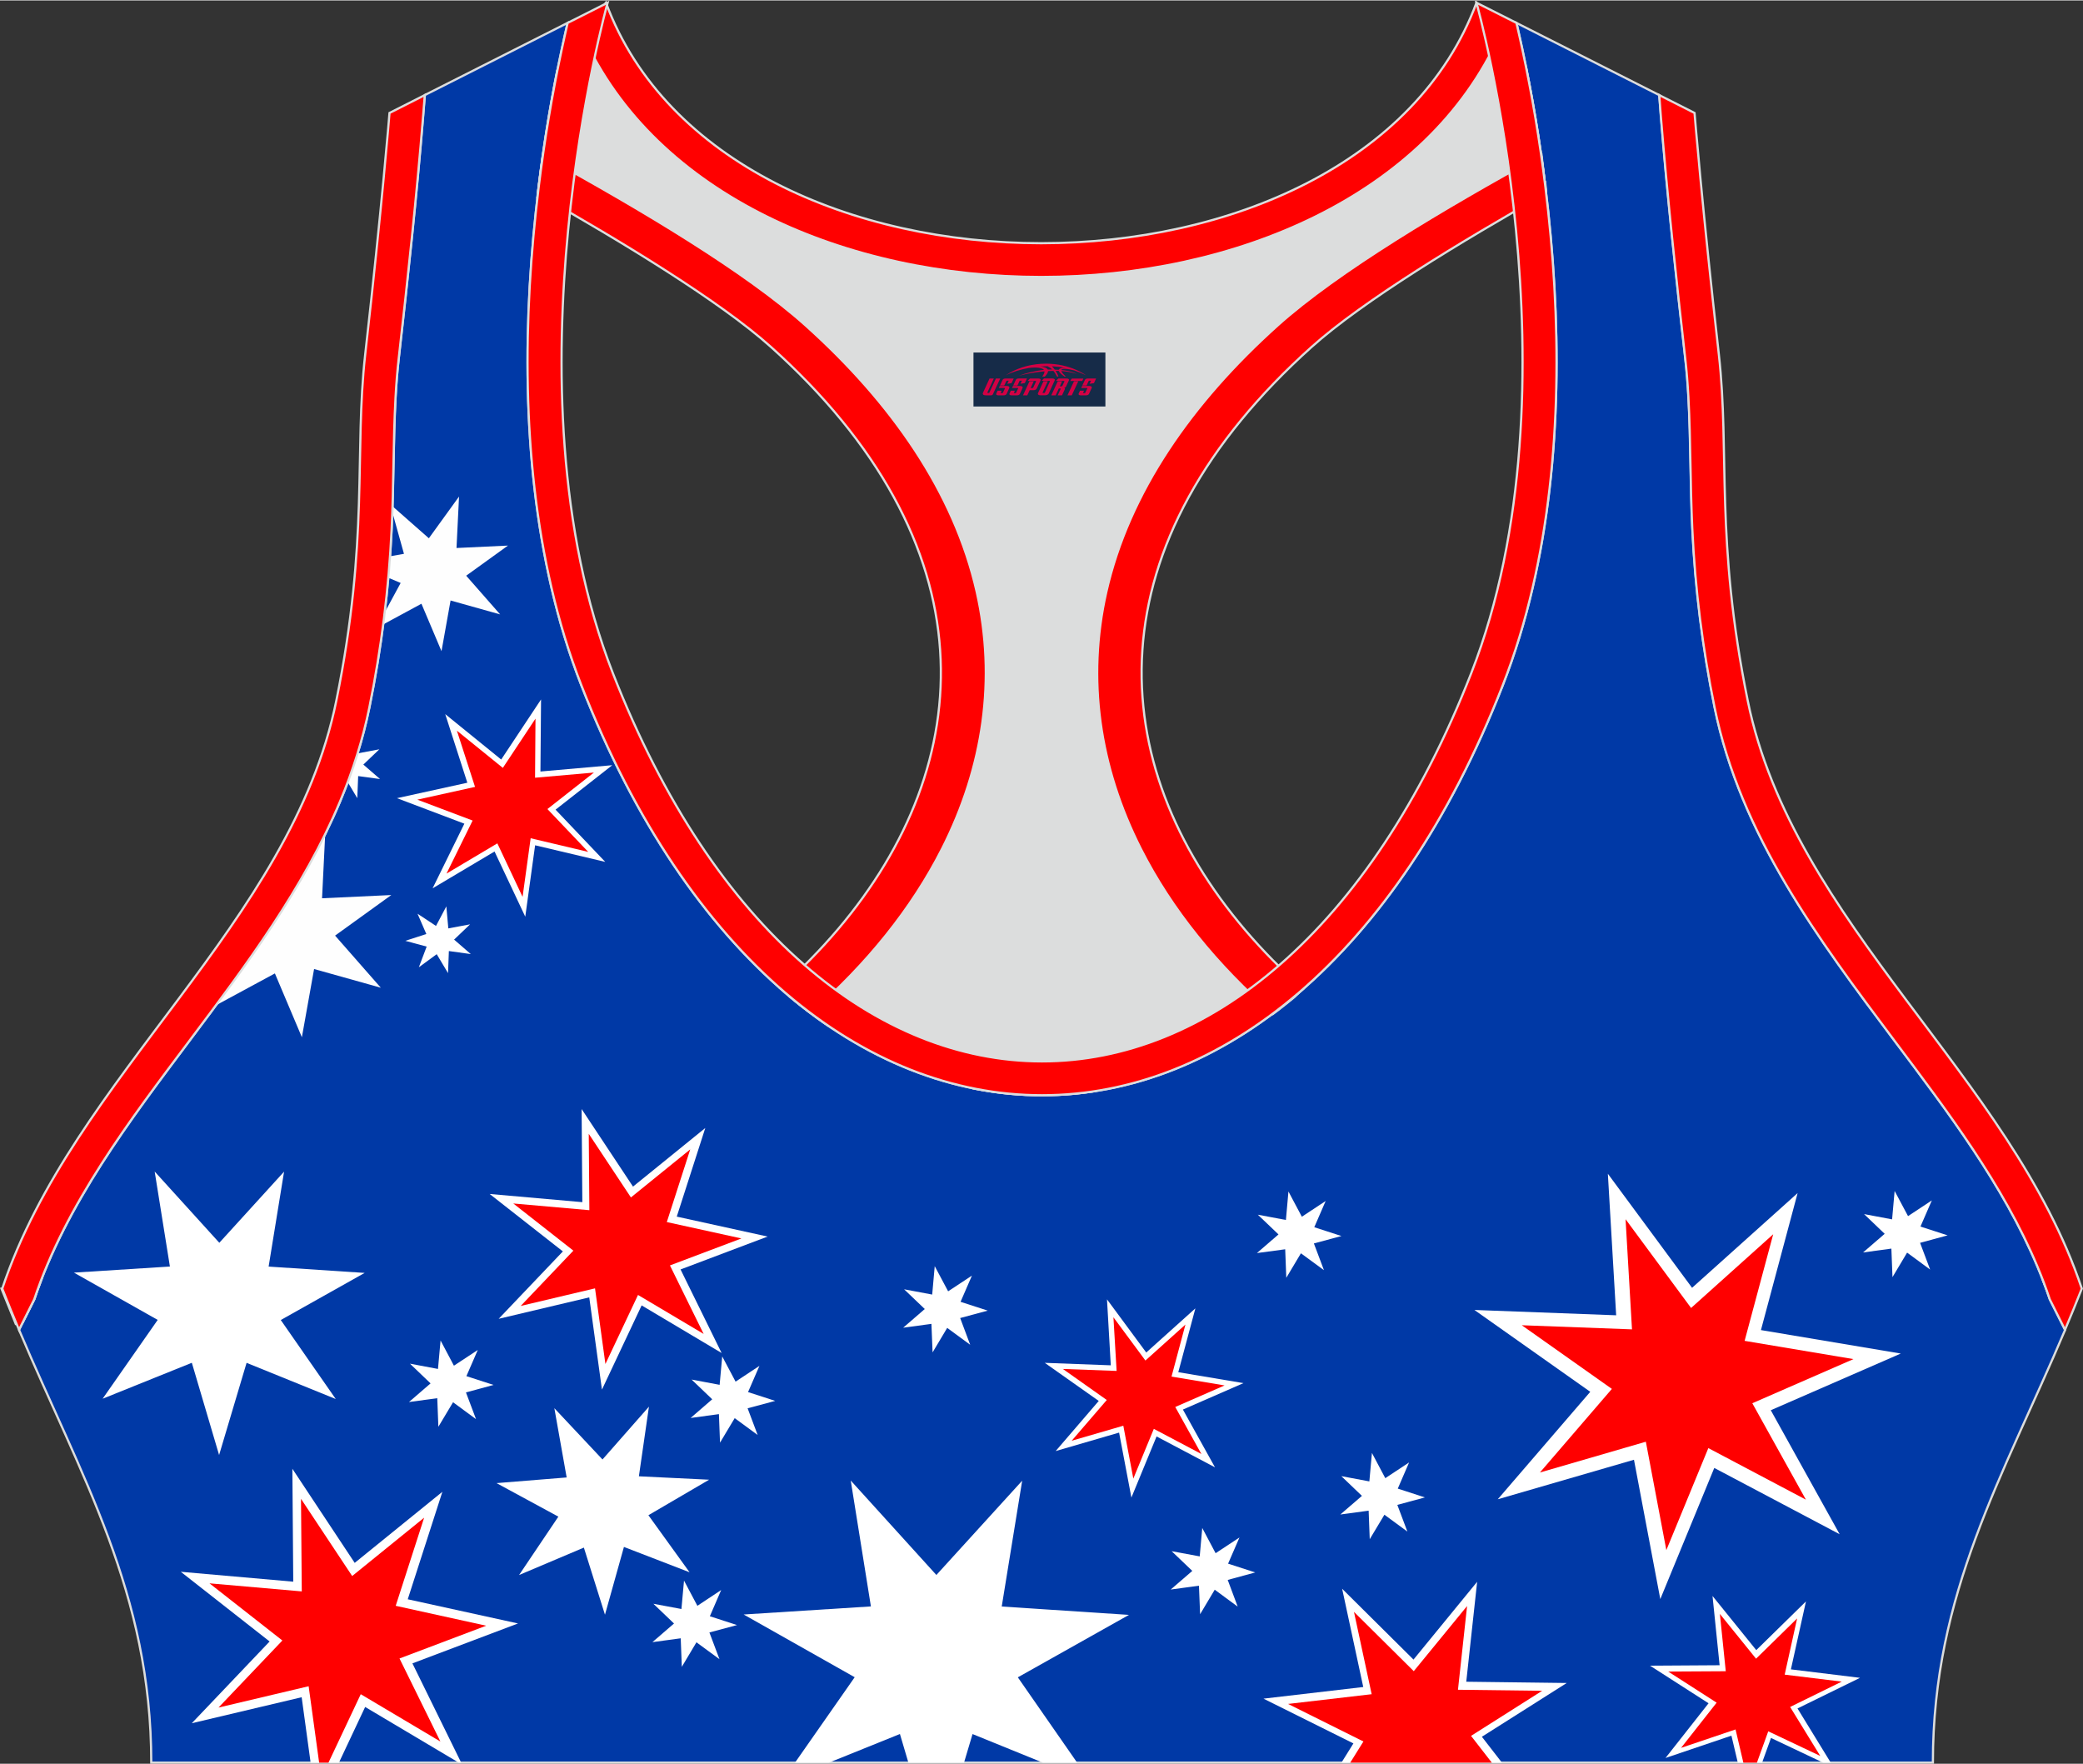 <?xml version="1.0" encoding="utf-8"?>
<!-- Generator: Adobe Illustrator 24.0.1, SVG Export Plug-In . SVG Version: 6.00 Build 0)  -->
<svg xmlns="http://www.w3.org/2000/svg" xmlns:xlink="http://www.w3.org/1999/xlink" version="1.1" id="图层_1" x="0px" y="0px" width="378.8px" height="320.8px" viewBox="0 0 378.95 320.77" enable-background="new 0 0 378.95 320.77" xml:space="preserve">
<rect x="0" y="0" width="378.95" height="320.77" fill="#333333" stroke="none"/>
<g>
	
		<path fill-rule="evenodd" clip-rule="evenodd" fill="#0039A6" stroke="#DCDDDD" stroke-width="0.4" stroke-miterlimit="22.926" d="   M275.88,4.09l25.98,13.13l0.3,3.74c1.19,14.71,2.78,29.47,4.44,44.13c0.27,2.35,0.45,4.72,0.58,7.08   c0.43,7.96,0.33,15.95,0.71,23.93c0.52,11,1.86,21.69,4.05,32.49c4.72,23.22,18.82,42.1,32.73,60.65   c9.62,12.83,19.79,26.21,26.01,41.09c0.82,1.96,1.57,3.94,2.24,5.95l2.78,5.55c-11.28,26.72-24.06,47.88-24.06,78.74H189.83h-0.52   H27.52c0-30.86-12.78-52.02-24.06-78.74l2.78-5.55c5.76-17.31,17.41-32.6,28.24-47.05c10.28-13.7,20.75-27.66,27.41-43.56   c2.31-5.52,4.13-11.22,5.32-17.09c2.19-10.79,3.53-21.49,4.05-32.49c0.38-7.97,0.28-15.97,0.71-23.93   c0.13-2.37,0.31-4.73,0.58-7.08c1.66-14.66,3.25-29.42,4.44-44.13l0.3-3.74l25.98-13.13c-0.37,1.57-0.71,3.15-1.05,4.71   c-1.78,8.29-3.18,16.69-4.21,25.1c-2.93,23.86-3.13,49.43,2.32,72.94c1.4,6.05,3.2,12.02,5.46,17.81   c38.8,99.35,128.77,99.35,167.57,0c2.26-5.79,4.06-11.76,5.46-17.81c5.45-23.5,5.26-49.08,2.32-72.94   c-1.03-8.41-2.43-16.81-4.21-25.1C276.59,7.24,276.25,5.67,275.88,4.09z"/>
	<g>
		<polygon fill-rule="evenodd" clip-rule="evenodd" fill="#FFFFFF" points="154.77,269.25 170.35,286.43 185.96,269.28     182.24,292.17 205.39,293.69 185.17,305.05 195.96,320.57 189.83,320.57 189.72,320.57 176.93,315.37 175.38,320.57     165.26,320.57 163.72,315.36 150.81,320.57 144.63,320.57 155.49,305.03 135.29,293.62 158.44,292.15   "/>
		<polygon fill-rule="evenodd" clip-rule="evenodd" fill="#FFFFFF" points="100.85,256.09 109.61,265.42 118.06,255.81     116.23,268.48 129.01,269.1 117.96,275.56 125.45,285.94 113.51,281.33 110.06,293.66 106.22,281.45 94.43,286.44 101.58,275.82     90.33,269.72 103.09,268.69   "/>
		<polygon fill-rule="evenodd" clip-rule="evenodd" fill="#FFFFFF" points="170.05,230.25 172.49,234.83 176.82,231.97     174.75,236.74 179.69,238.34 174.68,239.69 176.5,244.55 172.32,241.48 169.66,245.94 169.45,240.75 164.31,241.45 168.24,238.05     164.48,234.46 169.59,235.42   "/>
		<polygon fill-rule="evenodd" clip-rule="evenodd" fill="#FFFFFF" points="234.4,216.67 236.84,221.26 241.17,218.4 239.1,223.17     244.04,224.77 239.03,226.12 240.86,230.98 236.67,227.91 234.01,232.37 233.81,227.18 228.66,227.87 232.59,224.48     228.83,220.89 233.94,221.85   "/>
		<polygon fill-rule="evenodd" clip-rule="evenodd" fill="#FFFFFF" points="344.68,216.57 347.12,221.15 351.45,218.29     349.38,223.05 354.32,224.65 349.31,226.01 351.14,230.87 346.95,227.79 344.29,232.25 344.09,227.06 338.94,227.76     342.87,224.37 339.12,220.78 344.22,221.74   "/>
		<polygon fill-rule="evenodd" clip-rule="evenodd" fill="#FFFFFF" points="249.59,264.23 252.02,268.82 256.35,265.96     254.29,270.72 259.23,272.32 254.21,273.68 256.04,278.54 251.86,275.47 249.19,279.92 248.99,274.73 243.84,275.43     247.77,272.04 244.02,268.45 249.12,269.41   "/>
		<polygon fill-rule="evenodd" clip-rule="evenodd" fill="#FFFFFF" points="218.72,277.88 221.15,282.47 225.49,279.61     223.42,284.37 228.36,285.97 223.35,287.33 225.17,292.19 220.99,289.11 218.33,293.57 218.12,288.38 212.98,289.08     216.91,285.69 213.15,282.1 218.26,283.05   "/>
		<polygon fill-rule="evenodd" clip-rule="evenodd" fill="#FFFFFF" points="131.39,246.67 133.82,251.26 138.16,248.39     136.09,253.16 141.03,254.76 136.01,256.11 137.84,260.97 133.66,257.9 130.99,262.36 130.79,257.17 125.64,257.87 129.57,254.47     125.82,250.88 130.92,251.84   "/>
		<polygon fill-rule="evenodd" clip-rule="evenodd" fill="#FFFFFF" points="80.15,243.77 82.58,248.36 86.92,245.5 84.85,250.26     89.79,251.86 84.77,253.22 86.6,258.08 82.42,255.01 79.75,259.47 79.55,254.27 74.4,254.97 78.33,251.58 74.58,247.99     79.68,248.95   "/>
		<polygon fill-rule="evenodd" clip-rule="evenodd" fill="#FFFFFF" points="124.44,287.45 126.87,292.04 131.2,289.17     129.14,293.94 134.08,295.54 129.06,296.89 130.89,301.75 126.7,298.68 124.04,303.14 123.84,297.95 118.69,298.65 122.62,295.26     118.87,291.67 123.97,292.62   "/>
		<g>
			<polygon fill-rule="evenodd" clip-rule="evenodd" fill="#FFFFFF" points="201.39,236.29 208.53,245.96 217.47,237.93      214.36,249.54 226.22,251.53 215.2,256.34 221.04,266.85 210.41,261.23 205.83,272.35 203.59,260.53 192.05,263.89      199.89,254.77 190.07,247.84 202.08,248.29    "/>
			<polygon fill-rule="evenodd" clip-rule="evenodd" fill="#FF0000" points="202.56,239.55 208.38,247.42 215.66,240.88      213.13,250.34 222.78,251.95 213.81,255.87 218.56,264.42 209.91,259.85 206.18,268.9 204.36,259.28 194.97,262.01 201.35,254.6      193.36,248.95 203.14,249.31    "/>
		</g>
		<g>
			<polygon fill-rule="evenodd" clip-rule="evenodd" fill="#FFFFFF" points="292.51,213.44 307.83,234.19 327.03,216.96      320.36,241.88 345.8,246.15 322.15,256.46 334.68,279.02 311.87,266.96 302.05,290.82 297.26,265.47 272.48,272.66      289.31,253.11 268.23,238.22 294.02,239.19    "/>
			<polygon fill-rule="evenodd" clip-rule="evenodd" fill="#FF0000" points="295.73,221.71 307.65,237.86 322.59,224.45      317.39,243.84 337.19,247.16 318.79,255.19 328.54,272.73 310.79,263.35 303.15,281.91 299.42,262.19 280.15,267.79      293.24,252.58 276.85,241 296.9,241.75    "/>
		</g>
		<g>
			<polygon fill-rule="evenodd" clip-rule="evenodd" fill="#FFFFFF" points="311.55,290.25 319.51,300.1 328.55,291.24      325.81,303.6 338.38,305.14 327.01,310.71 333.06,320.57 331.67,320.57 322.19,316.08 320.57,320.57 316.15,320.57      314.99,315.66 303,319.72 310.83,309.77 300.18,302.93 312.84,302.85    "/>
			<polygon fill-rule="evenodd" clip-rule="evenodd" fill="#FF0000" points="312.89,293.52 319.47,301.66 326.94,294.34      324.68,304.56 335.06,305.83 325.67,310.44 331.15,319.35 321.69,314.87 319.63,320.57 317.16,320.57 315.74,314.53      305.83,317.88 312.3,309.66 303.49,304 313.96,303.94    "/>
		</g>
		<g>
			<polygon fill-rule="evenodd" clip-rule="evenodd" fill="#FFFFFF" points="105.81,201.67 115.16,215.78 128.31,205.12      123.12,221.24 139.65,224.87 123.81,230.85 131.28,246.05 116.73,237.39 109.51,252.71 107.2,235.93 90.72,239.83 102.4,227.57      89.08,217.12 105.94,218.61    "/>
			<polygon fill-rule="evenodd" clip-rule="evenodd" fill="#FF0000" points="107.11,206.18 114.78,217.75 125.57,209.01      121.31,222.23 134.88,225.21 121.88,230.12 128.01,242.58 116.07,235.49 110.14,248.05 108.25,234.29 94.73,237.49      104.31,227.43 93.38,218.85 107.22,220.07    "/>
		</g>
		<g>
			<polygon fill-rule="evenodd" clip-rule="evenodd" fill="#FFFFFF" points="244.17,288.94 257.15,301.82 268.73,287.67      266.75,305.85 285.03,306.08 269.59,315.86 273.24,320.57 244.04,320.57 246.22,317.07 229.86,308.93 248.01,306.81    "/>
			<polygon fill-rule="evenodd" clip-rule="evenodd" fill="#FF0000" points="246.32,293.14 257.2,303.93 266.9,292.08      265.24,307.31 280.56,307.5 267.62,315.7 271.4,320.57 245.64,320.57 248.04,316.72 234.33,309.89 249.54,308.12    "/>
		</g>
		<g>
			<polygon fill-rule="evenodd" clip-rule="evenodd" fill="#FFFFFF" points="53.19,267.11 64.53,284.23 80.48,271.3 74.18,290.85      94.24,295.25 75.03,302.51 83.9,320.57 83.46,320.57 66.43,310.44 61.66,320.57 56.51,320.57 54.88,308.67 34.89,313.4      49.05,298.53 32.89,285.85 53.35,287.65    "/>
			<polygon fill-rule="evenodd" clip-rule="evenodd" fill="#FF0000" points="54.76,272.58 64.07,286.62 77.16,276.01 71.99,292.04      88.45,295.66 72.68,301.62 80.12,316.73 65.63,308.12 59.76,320.57 58.06,320.57 56.15,306.67 39.75,310.55 51.37,298.35      38.11,287.95 54.9,289.42    "/>
		</g>
		<polygon fill-rule="evenodd" clip-rule="evenodd" fill="#FFFFFF" points="28.14,213.04 39.9,226 51.68,213.06 48.87,230.33     66.34,231.48 51.08,240.05 61.08,254.42 44.86,247.84 39.86,264.61 34.9,247.83 18.67,254.37 28.69,240.03 13.45,231.43     30.91,230.32   "/>
		<path fill-rule="evenodd" clip-rule="evenodd" fill="#FEFEFE" d="M59.16,151.67l-0.57,11.66l12.6-0.59l-10.23,7.38l8.32,9.48    l-12.14-3.4l-2.22,12.41L50.01,177l-10.69,5.78C46.64,172.87,53.74,162.71,59.16,151.67z"/>
		<g>
			<polygon fill-rule="evenodd" clip-rule="evenodd" fill="#FFFFFF" points="98.43,127.16 91.18,138.09 81,129.83 85.02,142.31      72.22,145.12 84.48,149.76 78.7,161.52 89.97,154.82 95.56,166.68 97.35,153.69 110.11,156.71 101.07,147.21 111.39,139.12      98.32,140.27    "/>
			<polygon fill-rule="evenodd" clip-rule="evenodd" fill="#FF0000" points="97.42,130.65 91.48,139.61 83.12,132.84 86.42,143.07      75.92,145.39 85.98,149.19 81.23,158.84 90.48,153.34 95.07,163.07 96.54,152.41 107.01,154.89 99.59,147.1 108.05,140.46      97.34,141.4    "/>
		</g>
		<polygon fill-rule="evenodd" clip-rule="evenodd" fill="#FFFFFF" points="81.2,164.8 79.32,168.36 75.96,166.14 77.56,169.83     73.74,171.07 77.62,172.12 76.2,175.88 79.45,173.5 81.51,176.95 81.66,172.93 85.65,173.48 82.61,170.85 85.52,168.07     81.56,168.81   "/>
		<path fill-rule="evenodd" clip-rule="evenodd" fill="#FFFFFF" d="M63.26,142.2l1.74,2.92l0.16-4.02l3.98,0.54l-3.04-2.63    l2.91-2.78l-3.95,0.74v-0.02C64.51,138.72,63.91,140.47,63.26,142.2z"/>
		<path fill-rule="evenodd" clip-rule="evenodd" fill="#FEFEFE" d="M71.42,92.03l6.6,5.81l5.49-7.59l-0.46,9.36l9.36-0.44l-7.6,5.48    l6.18,7.04l-9.02-2.53l-1.65,9.22l-3.65-8.63l-6.95,3.76c0.09-0.73,0.19-1.46,0.27-2.19l2.9-5.35l-2.25-0.95    c0.12-1.3,0.22-2.6,0.31-3.9l2.54-0.45l-2.12-7.6L71.42,92.03z"/>
	</g>
	
		<path fill-rule="evenodd" clip-rule="evenodd" fill="#DCDDDD" stroke="#DCDDDD" stroke-width="0.4" stroke-miterlimit="22.926" d="   M272.82,6.29l4.81,5.93c1.38,6.84,2.5,13.75,3.37,20.66c-23.16,11.23-48.23,28.16-60.89,46.31C187.73,125.59,209.87,155,234.42,180   l-35.08,18.39c-7.43,1.17-14.92,1.01-22.33-0.49l-26.37-11.4c-2.34-1.59-4.64-3.34-6.91-5.24c24.08-18.14,42.84-49.69,20.18-96.74   c-7.93-16.46-34.11-33.18-50.68-43.36c-3.5-2.15-9.7-3.69-15.48-5.29c0.08-0.66,0.15-1.31,0.23-1.97c0.87-7.08,2-14.15,3.39-21.16   l4.64-6.46C132.4,64.97,246.46,64.97,272.82,6.29z"/>
	
		<path fill-rule="evenodd" clip-rule="evenodd" fill="#FF0000" stroke="#DCDDDD" stroke-width="0.4" stroke-miterlimit="22.926" d="   M2.87,240.76l-2.6-6.42c2.5-0.56,4.91-1.1,7.24-1.61c-0.45,1.18-0.88,2.36-1.28,3.55l-2.1,4.19L2.87,240.76L2.87,240.76z    M141.93,179.69c30.74-27.32,41.6-66.24,11.11-103.39c-3.65-4.45-7.9-8.88-12.77-13.25c-9.24-8.3-27.12-19.14-42.42-27.81   c0.05-0.45,0.11-0.89,0.16-1.34c0.23-1.9,0.49-3.8,0.76-5.69c17.71,9.72,36.87,21.12,47.76,30.89   c15.63,14.03,27.05,30.34,31.16,48.5c3.58,15.81,1.29,31.74-6.29,46.7c-5.55,10.96-13.75,21.06-23.88,29.93   C145.62,182.82,143.76,181.31,141.93,179.69z"/>
	
		<path fill-rule="evenodd" clip-rule="evenodd" fill="#FF0000" stroke="#DCDDDD" stroke-width="0.4" stroke-miterlimit="22.926" d="   M375.99,240.76l2.6-6.42c-2.39-0.54-4.7-1.05-6.93-1.54l0.01,0.03l0.01,0.03l0.02,0.05v0.01l0.02,0.04l0.02,0.05v0.01l0.02,0.05   l0.01,0.03l0.01,0.02l0.04,0.11l0.02,0.05l0,0l0.02,0.05l0.02,0.04v0.01l0.02,0.05l0.01,0.03l0.01,0.03l0.02,0.05v0.01l0.02,0.04   l0.02,0.05l0,0l0.02,0.05l0.01,0.03l0.01,0.02l0.03,0.07l0.01,0.04l0.02,0.05l0,0l0.02,0.05l0.02,0.04V234l0.02,0.05l0.01,0.03   l0.01,0.03l0.02,0.05v0.01l0.02,0.04l0.02,0.05l0,0l0.02,0.05l0.01,0.04l0.01,0.02l0.02,0.05l0.01,0.02l0.01,0.03l0.02,0.05l0,0   l0.02,0.05l0.02,0.04v0.01l0.02,0.05l0.01,0.03l0.01,0.03l0.02,0.05v0.01l0.01,0.04l0.02,0.05l0,0l0.02,0.05l0.01,0.04l0.01,0.02   l0.02,0.05l0.01,0.02l0.01,0.03l0.02,0.05v0.01l0.02,0.05l0.02,0.05v0.01l0.02,0.05l0.01,0.03l0.01,0.02l0.02,0.05l0.01,0.01   l0.01,0.04l0.02,0.05l0,0l0.02,0.05l0.01,0.04l0.01,0.02l0.02,0.05l0.01,0.02l0.01,0.03l0.02,0.05v0.01l0.02,0.05l0.02,0.05v0.01   l0.02,0.05l0.01,0.03l0.01,0.02l0.02,0.06l0.01,0.02l0.01,0.04l0.02,0.06l2.14,4.27L375.99,240.76L375.99,240.76z M237.07,179.82   c-30.84-27.32-41.79-66.31-11.25-103.51c3.65-4.45,7.9-8.88,12.77-13.25c9.3-8.35,27.32-19.27,42.69-27.96v-0.02v-0.02v-0.02v-0.01   v-0.01V35v-0.02v-0.02v-0.02v-0.02V34.9v-0.02v-0.02v-0.02l-0.01-0.06v-0.02v-0.02v-0.02l-0.08-0.67v-0.02v-0.02v-0.04v-0.02v-0.02   v-0.02v-0.02v-0.02l-0.01-0.09l-0.01-0.09l-0.02-0.18v-0.03l-0.01-0.06l-0.01-0.09l-0.01-0.09l-0.01-0.09l-0.01-0.06v-0.03   l-0.01-0.09l-0.08-0.07L281,32.81l-0.01-0.09l0,0l-0.01-0.09l-0.01-0.09l-0.01-0.09l-0.01-0.09v-0.03l-0.02-0.07l-0.01-0.09   l-0.01-0.09l-0.01-0.09l-0.01-0.06v-0.04l-0.01-0.09l-0.01-0.09l-0.01-0.09l-0.01-0.09v-0.01l-0.01-0.09l-0.01-0.09l-0.01-0.09   l-0.01-0.09v-0.02l-0.01-0.07l-0.01-0.09l-0.01-0.09l-0.01-0.09l-0.01-0.05l-0.01-0.04l-0.01-0.09l-0.01-0.09l-0.01-0.09   l-0.01-0.08v-0.01l-0.01-0.09l-0.01-0.09l-0.01-0.09l-0.01-0.09v-0.02l-0.01-0.07l-0.01-0.09l-0.01-0.09l-0.01-0.09l-0.01-0.05   l-0.01-0.04l-0.01-0.09l-0.01-0.09l-0.01-0.09l-0.01-0.08v-0.01l-0.01-0.09L280.55,29l-0.01-0.09l-0.01-0.09V28.8l-0.01-0.07   l-0.01-0.09l-0.01-0.09l-0.01-0.09l-0.01-0.05l-0.01-0.04l-0.01-0.09l-0.01-0.09l-0.01-0.09c-17.79,9.75-37.07,21.21-48.02,31.04   c-15.63,14.03-27.05,30.34-31.16,48.5c-3.58,15.81-1.29,31.74,6.29,46.7c5.57,11,13.82,21.14,24.01,30.05   c0.44-0.33,0.88-0.66,1.32-1c0.5-0.39,0.99-0.78,1.49-1.18c0.39-0.31,0.77-0.63,1.16-0.95   C235.99,180.76,236.53,180.29,237.07,179.82z"/>
	
		<path fill-rule="evenodd" clip-rule="evenodd" fill="#FF0000" stroke="#DCDDDD" stroke-width="0.4" stroke-miterlimit="22.926" d="   M268.61,0.42l4.21,5.87c-26.37,58.69-140.42,58.69-166.79,0l4.21-5.87C131.84,58.75,247.02,58.74,268.61,0.42z"/>
	
		<path fill-rule="evenodd" clip-rule="evenodd" fill="#FF0000" stroke="#DCDDDD" stroke-width="0.4" stroke-miterlimit="22.926" d="   M267.64,122.42c20.46-52.38,0.97-122,0.97-122l7.27,3.67c0.37,1.57,0.71,3.15,1.05,4.71c1.78,8.29,3.18,16.69,4.21,25.1   c2.93,23.86,3.13,49.43-2.32,72.94c-1.4,6.05-3.2,12.02-5.46,17.81c-38.8,99.35-128.77,99.35-167.57,0   c-2.26-5.79-4.06-11.76-5.46-17.81c-5.45-23.5-5.26-49.08-2.32-72.94c1.03-8.41,2.43-16.81,4.21-25.1   c0.34-1.56,0.68-3.14,1.05-4.71l7.27-3.67c0,0-19.48,69.62,0.97,122C148.26,216.53,230.88,216.53,267.64,122.42L267.64,122.42z    M301.86,17.22l6.42,3.25c0,0,1.34,16.7,4.42,43.93c2.01,17.83-0.7,33.62,5.25,62.96c8.26,40.69,47.89,68.25,60.78,106.98   c-1,2.55-2.02,5.04-3.05,7.49l-2.78-5.55c-0.67-2.01-1.42-4-2.24-5.95c-6.22-14.88-16.38-28.26-26.01-41.09   c-13.91-18.55-28.02-37.43-32.73-60.65c-2.19-10.79-3.53-21.49-4.05-32.49c-0.38-7.97-0.28-15.97-0.71-23.93   c-0.13-2.37-0.31-4.73-0.58-7.08c-1.66-14.66-3.25-29.42-4.44-44.13L301.86,17.22L301.86,17.22z M3.46,241.83   c-1.03-2.45-2.05-4.94-3.05-7.49c12.89-38.73,52.52-66.29,60.78-106.98c5.96-29.34,3.24-45.13,5.25-62.96   c3.08-27.23,4.42-43.93,4.42-43.93l6.42-3.25l-0.3,3.74c-1.19,14.71-2.78,29.47-4.44,44.13c-0.27,2.35-0.45,4.72-0.58,7.08   c-0.43,7.96-0.33,15.95-0.71,23.93c-0.52,11-1.86,21.69-4.05,32.49c-1.19,5.87-3.01,11.57-5.32,17.09   c-6.66,15.9-17.13,29.86-27.41,43.56c-10.83,14.44-22.48,29.73-28.24,47.05L3.46,241.83z"/>
	
</g>
<g id="tag_logo">
	<rect y="64.05" fill="#162B48" width="24" height="9.818" x="177.1"/>
	<g>
		<path fill="#D30044" d="M193.06,67.24l0.005-0.011c0.131-0.311,1.085-0.262,2.351,0.071c0.715,0.24,1.44,0.54,2.193,0.9    c-0.218-0.147-0.447-0.289-0.682-0.42l0.011,0.005l-0.011-0.005c-1.478-0.845-3.218-1.418-5.1-1.62    c-1.282-0.115-1.658-0.082-2.411-0.055c-2.449,0.142-4.68,0.905-6.458,2.095c1.26-0.638,2.722-1.075,4.195-1.336    c1.467-0.18,2.476-0.033,2.771,0.344c-1.691,0.175-3.469,0.633-4.555,1.075c1.156-0.338,2.967-0.665,4.647-0.813    c0.016,0.251-0.115,0.567-0.415,0.96h0.475c0.376-0.382,0.584-0.725,0.595-1.004c0.333-0.022,0.66-0.033,0.971-0.033    C191.89,67.68,192.1,68.03,192.3,68.42h0.262c-0.125-0.344-0.295-0.687-0.518-1.036c0.207,0,0.393,0.005,0.567,0.011    c0.104,0.267,0.496,0.66,1.058,1.025h0.245c-0.442-0.365-0.753-0.753-0.835-1.004c1.047,0.065,1.696,0.224,2.885,0.513    C194.88,67.5,194.14,67.33,193.06,67.24z M190.62,67.15c-0.164-0.295-0.655-0.485-1.402-0.551    c0.464-0.033,0.922-0.055,1.364-0.055c0.311,0.147,0.589,0.344,0.84,0.589C191.16,67.13,190.89,67.14,190.62,67.15z M192.6,67.2c-0.224-0.016-0.458-0.027-0.715-0.044c-0.147-0.202-0.311-0.398-0.502-0.6c0.082,0,0.164,0.005,0.24,0.011    c0.72,0.033,1.429,0.125,2.138,0.273C193.09,66.8,192.71,66.96,192.6,67.2z"/>
		<path fill="#D30044" d="M180.02,68.78L178.85,71.33C178.67,71.7,178.94,71.84,179.42,71.84l0.873,0.005    c0.115,0,0.251-0.049,0.327-0.175l1.342-2.891H181.18L179.96,71.41H179.79c-0.147,0-0.185-0.033-0.147-0.125l1.156-2.504H180.02L180.02,68.78z M181.88,70.13h1.271c0.36,0,0.584,0.125,0.442,0.425L183.12,71.59C183.02,71.81,182.75,71.84,182.52,71.84H181.6c-0.267,0-0.442-0.136-0.349-0.333l0.235-0.513h0.742L182.05,71.37C182.03,71.42,182.07,71.43,182.13,71.43h0.18    c0.082,0,0.125-0.016,0.147-0.071l0.376-0.813c0.011-0.022,0.011-0.044-0.055-0.044H181.71L181.88,70.13L181.88,70.13z M182.7,70.06h-0.78l0.475-1.025c0.098-0.218,0.338-0.256,0.578-0.256H184.42L184.03,69.62L183.25,69.74l0.262-0.562H183.22c-0.082,0-0.12,0.016-0.147,0.071L182.7,70.06L182.7,70.06z M184.29,70.13L184.12,70.5h1.069c0.06,0,0.06,0.016,0.049,0.044    L184.86,71.36C184.84,71.41,184.8,71.43,184.72,71.43H184.54c-0.055,0-0.104-0.011-0.082-0.06l0.175-0.376H183.89L183.66,71.51C183.56,71.7,183.74,71.84,184.01,71.84h0.916c0.24,0,0.502-0.033,0.605-0.251l0.475-1.031c0.142-0.3-0.082-0.425-0.442-0.425H184.29L184.29,70.13z M185.1,70.06l0.371-0.818c0.022-0.055,0.06-0.071,0.147-0.071h0.295L185.65,69.73l0.791-0.115l0.387-0.845H185.38c-0.24,0-0.48,0.038-0.578,0.256L184.33,70.06L185.1,70.06L185.1,70.06z M187.5,70.52h0.278c0.087,0,0.153-0.022,0.202-0.115    l0.496-1.075c0.033-0.076-0.011-0.12-0.125-0.12H186.95l0.431-0.431h1.522c0.355,0,0.485,0.153,0.393,0.355l-0.676,1.445    c-0.06,0.125-0.175,0.333-0.644,0.327l-0.649-0.005L186.89,71.84H186.11l1.178-2.558h0.785L187.5,70.52L187.5,70.52z     M190.09,71.33c-0.022,0.049-0.06,0.076-0.142,0.076h-0.191c-0.082,0-0.109-0.027-0.082-0.076l0.944-2.051h-0.785l-0.987,2.138    c-0.125,0.273,0.115,0.415,0.453,0.415h0.72c0.327,0,0.649-0.071,0.769-0.322l1.085-2.384c0.093-0.202-0.06-0.355-0.415-0.355    h-1.533l-0.431,0.431h1.38c0.115,0,0.164,0.033,0.131,0.104L190.09,71.33L190.09,71.33z M192.81,70.2h0.278    c0.087,0,0.158-0.022,0.202-0.115l0.344-0.753c0.033-0.076-0.011-0.12-0.125-0.12h-1.402l0.425-0.431h1.527    c0.355,0,0.485,0.153,0.393,0.355l-0.529,1.124c-0.044,0.093-0.147,0.18-0.393,0.18c0.224,0.011,0.256,0.158,0.175,0.327    l-0.496,1.075h-0.785l0.54-1.167c0.022-0.055-0.005-0.087-0.104-0.087h-0.235L192.04,71.84h-0.785l1.178-2.558h0.785L192.81,70.2L192.81,70.2z M195.38,69.29L194.2,71.84h0.785l1.184-2.558H195.38L195.38,69.29z M196.89,69.22l0.202-0.431h-2.1l-0.295,0.431    H196.89L196.89,69.22z M196.87,70.13h1.271c0.36,0,0.584,0.125,0.442,0.425l-0.475,1.031c-0.104,0.218-0.371,0.251-0.605,0.251    h-0.916c-0.267,0-0.442-0.136-0.349-0.333l0.235-0.513h0.742L197.04,71.37c-0.022,0.049,0.022,0.06,0.082,0.06h0.18    c0.082,0,0.125-0.016,0.147-0.071l0.376-0.813c0.011-0.022,0.011-0.044-0.049-0.044h-1.069L196.87,70.13L196.87,70.13z     M197.68,70.06H196.9l0.475-1.025c0.098-0.218,0.338-0.256,0.578-0.256h1.451l-0.387,0.845l-0.791,0.115l0.262-0.562h-0.295    c-0.082,0-0.12,0.016-0.147,0.071L197.68,70.06z"/>
	</g>
</g>
</svg>